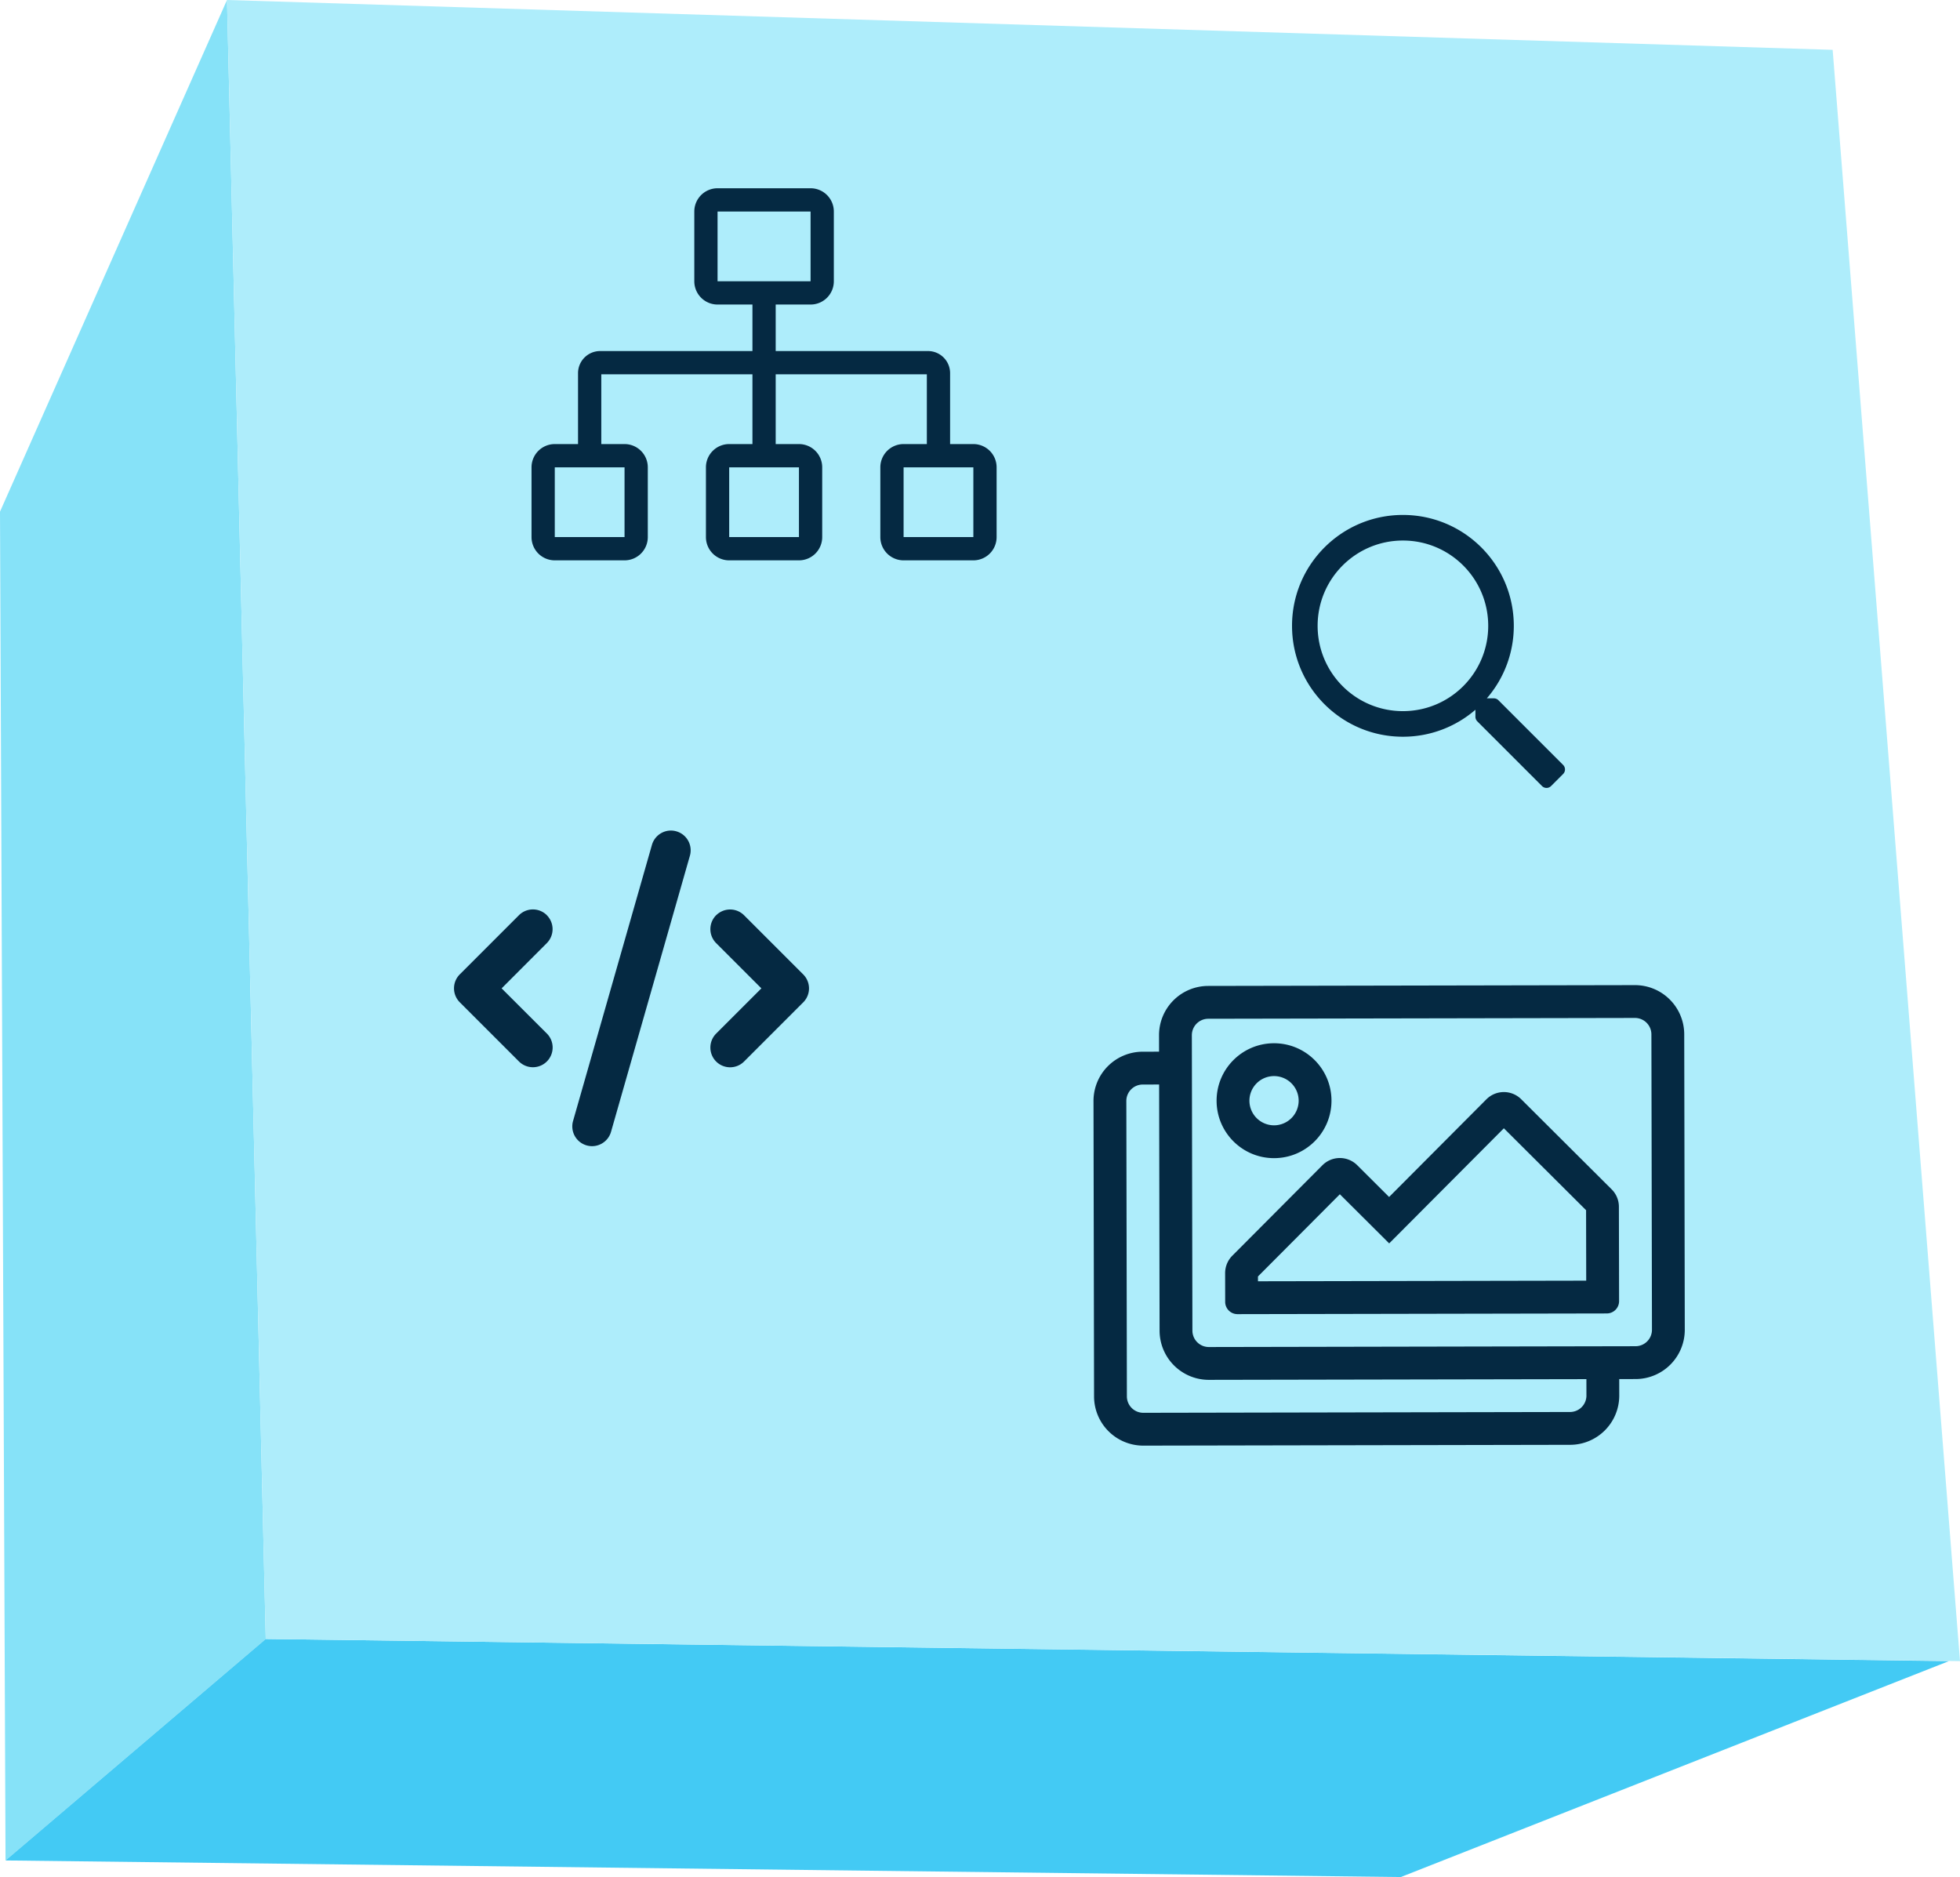 <?xml version="1.0" encoding="UTF-8"?> <svg xmlns="http://www.w3.org/2000/svg" xml:space="preserve" style="fill-rule:evenodd;clip-rule:evenodd;stroke-linejoin:round;stroke-miterlimit:2" viewBox="0 0 354 339"><path d="M41 0 0 92.408 1 336l47-40L41 0Z" style="fill:#86e2f8"></path><path d="m352 300-304-4-47 40 252 3 99-39Z" style="fill:#43caf4"></path><path d="M331 9 41 0l7 296 306 4L331 9Z" style="fill:#aeedfb"></path><path d="M175.8 80.2h-4.2V67.391a3.994 3.994 0 0 0-3.991-3.991H140.1V55h6.3a4.2 4.2 0 0 0 4.2-4.2V38.2a4.2 4.2 0 0 0-4.2-4.2h-16.8a4.2 4.2 0 0 0-4.2 4.2v12.6a4.2 4.2 0 0 0 4.2 4.2h6.3v8.4h-27.509a3.994 3.994 0 0 0-3.991 3.991V80.2h-4.2a4.2 4.2 0 0 0-4.2 4.2V97a4.2 4.2 0 0 0 4.2 4.2h12.6A4.2 4.2 0 0 0 117 97V84.4a4.2 4.2 0 0 0-4.2-4.2h-4.2V67.6h27.3v12.6h-4.2a4.2 4.2 0 0 0-4.2 4.2V97a4.2 4.2 0 0 0 4.2 4.2h12.6a4.2 4.2 0 0 0 4.2-4.2V84.4a4.2 4.2 0 0 0-4.2-4.2h-4.2V67.6h27.3v12.6h-4.2a4.2 4.2 0 0 0-4.2 4.2V97a4.2 4.2 0 0 0 4.2 4.2h12.6A4.2 4.2 0 0 0 180 97V84.4a4.2 4.2 0 0 0-4.2-4.2Zm-63 4.2V97h-12.6V84.4h12.6Zm31.5 0V97h-12.6V84.4h12.6Zm-14.7-33.6V38.2h16.8v12.6h-16.8ZM175.8 97h-12.6V84.4h12.6V97ZM122.156 150.14c-1.892-.546-3.862.556-4.408 2.448l-14.247 49.865a3.565 3.565 0 0 0 2.449 4.407c1.892.546 3.862-.556 4.408-2.448l14.247-49.865a3.565 3.565 0 0 0-2.449-4.407Zm7.19 15.148a3.568 3.568 0 0 0 0 5.042l8.17 8.17-8.17 8.17a3.568 3.568 0 0 0 0 5.042 3.568 3.568 0 0 0 5.042 0l10.686-10.685a3.568 3.568 0 0 0 0-5.042l-10.686-10.686a3.568 3.568 0 0 0-5.042 0v-.011Zm-30.575 0a3.568 3.568 0 0 0-5.042 0l-10.686 10.685a3.568 3.568 0 0 0 0 5.042l10.686 10.686a3.568 3.568 0 0 0 5.042 0 3.568 3.568 0 0 0 0-5.042l-8.17-8.159 8.159-8.17a3.568 3.568 0 0 0 0-5.042h.011ZM295.282 177.916l-77.071.146a8.891 8.891 0 0 0-8.876 8.909l.005 2.965-2.964.005a8.893 8.893 0 0 0-8.876 8.91l.101 53.357a8.893 8.893 0 0 0 8.909 8.876l77.072-.146a8.893 8.893 0 0 0 8.876-8.909l-.006-2.965 2.964-.005a8.892 8.892 0 0 0 8.876-8.91l-.1-53.357a8.894 8.894 0 0 0-8.91-8.876Zm-8.753 74.124a2.968 2.968 0 0 1-2.959 2.97l-77.071.145a2.968 2.968 0 0 1-2.97-2.958l-.1-53.357a2.967 2.967 0 0 1 2.958-2.97l2.965-.006.083 44.464a8.893 8.893 0 0 0 8.91 8.876l68.179-.128.005 2.964Zm11.835-11.88a2.967 2.967 0 0 1-2.959 2.97l-77.071.146a2.967 2.967 0 0 1-2.97-2.959l-.101-53.357a2.969 2.969 0 0 1 2.959-2.97l77.071-.145a2.967 2.967 0 0 1 2.97 2.958l.101 53.357Zm-68.237-30.996c5.73-.011 10.366-4.664 10.355-10.394-.011-5.73-4.665-10.367-10.394-10.356-5.73.011-10.367 4.665-10.356 10.395.011 5.73 4.665 10.366 10.395 10.355Zm-.028-14.821a4.451 4.451 0 0 1 4.455 4.438 4.453 4.453 0 0 1-4.439 4.455 4.452 4.452 0 0 1-4.454-4.438 4.45 4.45 0 0 1 4.438-4.455Zm44.652 4.182a4.446 4.446 0 0 0-6.288.012l-17.573 17.639-5.76-5.738a4.446 4.446 0 0 0-6.288.012l-16.272 16.334a4.45 4.45 0 0 0-1.297 3.147l.01 5.187a2.222 2.222 0 0 0 2.227 2.219l66.697-.125a2.225 2.225 0 0 0 2.219-2.228l-.033-17.044a4.446 4.446 0 0 0-1.308-3.142l-16.334-16.273Zm11.739 32.765-59.286.112-.001-.868 14.793-14.85 8.91 8.876 20.711-20.789 14.849 14.794.024 12.725ZM282.318 138.148l-11.689-11.689a1.141 1.141 0 0 0-.819-.337h-1.271a19.974 19.974 0 0 0 4.872-13.095c0-11.063-8.964-20.027-20.027-20.027s-20.027 8.964-20.027 20.027 8.964 20.027 20.027 20.027c5.007 0 9.581-1.839 13.095-4.872v1.271c0 .308.125.597.337.819l11.689 11.689a1.158 1.158 0 0 0 1.637 0l2.176-2.176a1.158 1.158 0 0 0 0-1.637Zm-28.934-9.715c-8.511 0-15.405-6.894-15.405-15.406 0-8.511 6.894-15.405 15.405-15.405 8.512 0 15.406 6.894 15.406 15.405 0 8.512-6.894 15.406-15.406 15.406Z" style="fill:#052942;fill-rule:nonzero"></path></svg> 